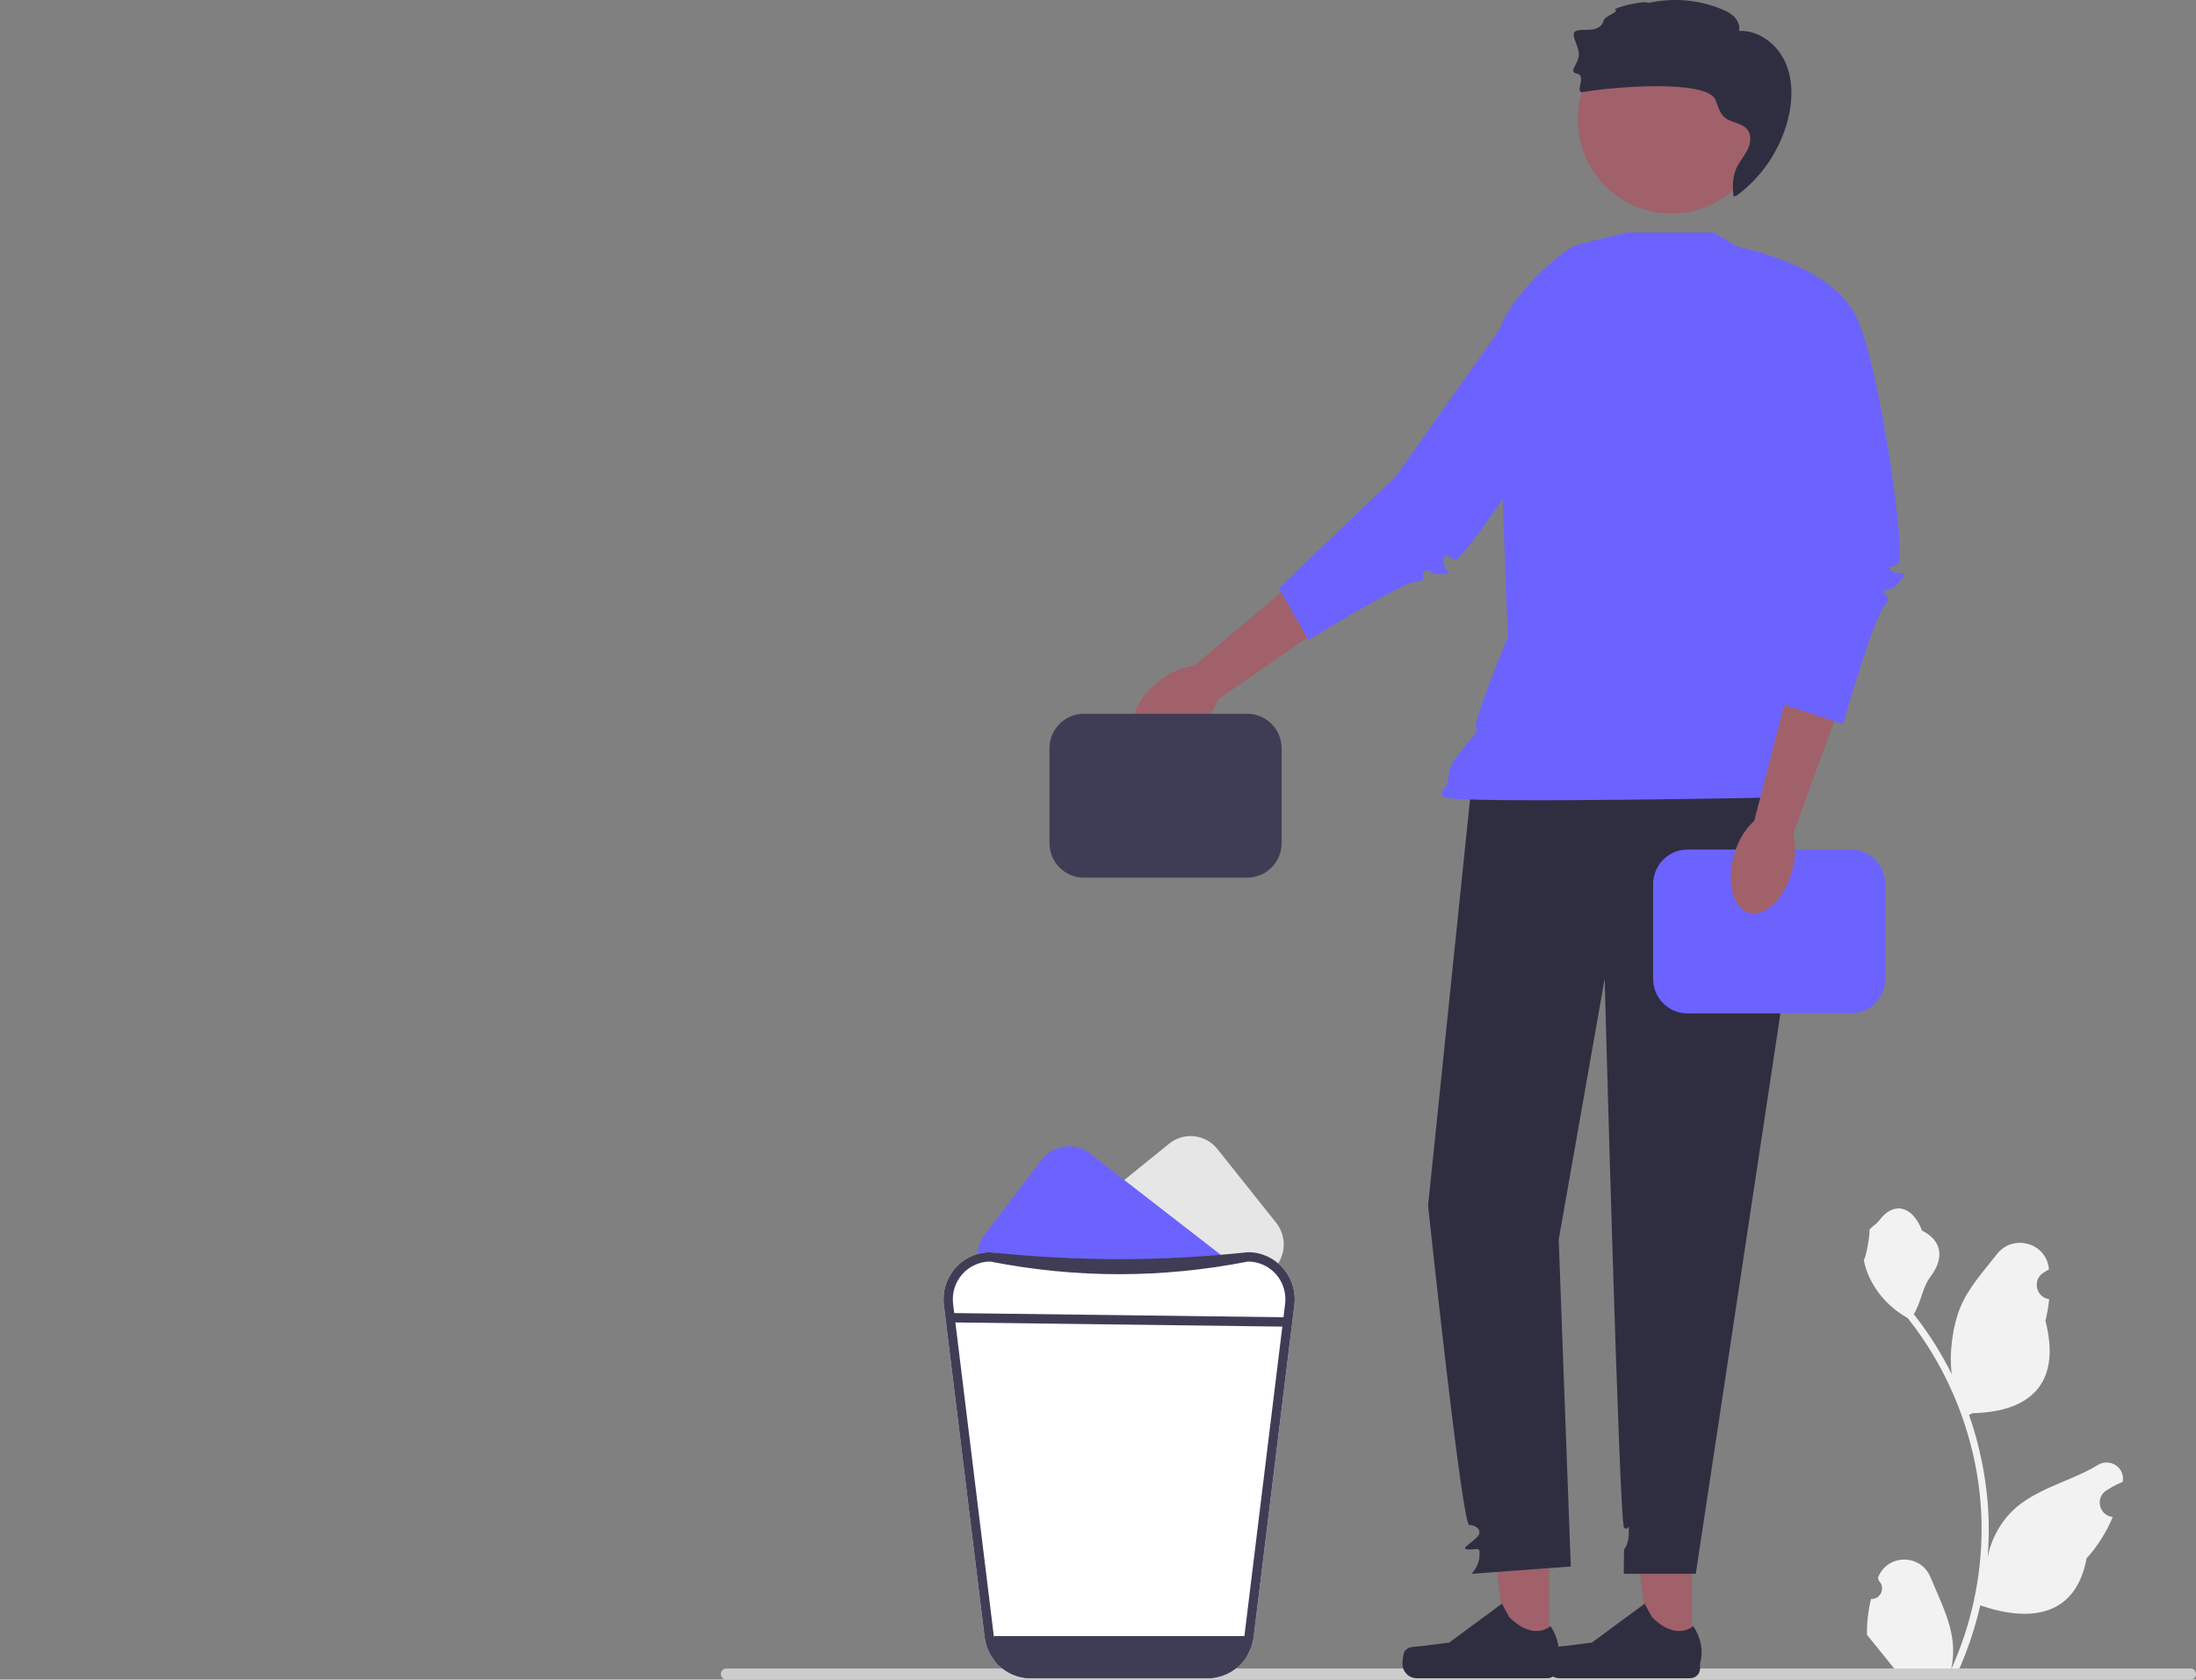 <svg width="183" height="140" viewBox="0 0 183 140" fill="none" xmlns="http://www.w3.org/2000/svg">
<rect x="0" y="0" width="183" height="140" fill="#808080" stroke="none"/>
<path d="M155.921 133.278C156.72 133.329 157.162 132.327 156.557 131.743L156.497 131.502C156.505 131.483 156.513 131.463 156.521 131.444C157.329 129.5 160.069 129.514 160.871 131.46C161.582 133.188 162.488 134.919 162.711 136.747C162.811 137.553 162.766 138.375 162.589 139.166C164.256 135.494 165.133 131.484 165.133 127.451C165.133 126.438 165.078 125.425 164.966 124.414C164.873 123.587 164.746 122.766 164.581 121.951C163.688 117.551 161.756 113.359 158.97 109.858C157.63 109.12 156.513 107.966 155.838 106.582C155.595 106.083 155.405 105.546 155.315 104.999C155.468 105.019 155.89 102.678 155.775 102.534C155.988 102.209 156.368 102.047 156.6 101.73C157.754 100.152 159.344 100.428 160.174 102.572C161.947 103.474 161.965 104.971 160.877 106.41C160.184 107.326 160.089 108.565 159.482 109.546C159.544 109.626 159.609 109.705 159.672 109.785C160.818 111.267 161.809 112.86 162.644 114.534C162.408 112.674 162.757 110.433 163.351 108.989C164.027 107.343 165.295 105.957 166.412 104.534C167.753 102.825 170.504 103.571 170.74 105.738C170.742 105.759 170.744 105.779 170.747 105.8C170.581 105.895 170.418 105.995 170.26 106.101C169.354 106.705 169.667 108.12 170.74 108.287L170.764 108.291C170.704 108.893 170.602 109.49 170.452 110.078C171.884 115.664 168.792 117.699 164.376 117.79C164.278 117.841 164.183 117.891 164.086 117.939C164.533 119.209 164.891 120.512 165.155 121.833C165.393 123 165.558 124.18 165.65 125.364C165.765 126.859 165.755 128.361 165.63 129.853L165.638 129.8C165.955 128.157 166.84 126.622 168.125 125.558C170.039 123.973 172.742 123.389 174.807 122.115C175.801 121.501 177.074 122.294 176.901 123.456L176.893 123.512C176.585 123.638 176.285 123.784 175.995 123.948C175.829 124.042 175.667 124.142 175.508 124.248C174.603 124.852 174.916 126.267 175.989 126.434L176.013 126.438C176.03 126.44 176.045 126.443 176.063 126.445C175.535 127.708 174.801 128.88 173.881 129.891C172.985 134.768 169.138 135.23 165.023 133.81H165.021C164.571 135.786 163.913 137.717 163.069 139.557H156.095C156.07 139.479 156.048 139.398 156.025 139.32C156.67 139.36 157.32 139.322 157.955 139.204C157.437 138.564 156.92 137.919 156.403 137.278C156.39 137.266 156.38 137.253 156.37 137.241C156.108 136.913 155.843 136.588 155.58 136.26L155.58 136.26C155.564 135.254 155.683 134.251 155.92 133.278L155.92 133.278L155.921 133.278V133.278Z" fill="#F2F2F2"/>
<path d="M60.071 139.536C60.071 139.793 60.276 140 60.532 140H182.539C182.795 140 183 139.793 183 139.536C183 139.278 182.795 139.071 182.539 139.071H60.532C60.276 139.071 60.071 139.278 60.071 139.536H60.071Z" fill="#CCCCCC"/>
<path d="M105.906 105.98L104.021 107.505L103.418 107.997C103.364 107.923 103.302 107.845 103.24 107.775C102.648 107.099 101.796 106.713 100.906 106.713H85.784C85.733 106.456 85.722 106.194 85.745 105.933C85.811 105.176 86.171 104.446 86.805 103.935L97.427 95.33C98.658 94.331 100.461 94.53 101.452 95.775L106.347 101.921C107.338 103.166 107.14 104.981 105.906 105.98L105.906 105.98Z" fill="#E6E6E6"/>
<path d="M102.74 106.713H84.065C83.578 106.713 83.102 106.83 82.676 107.049L82.571 106.967C82.386 106.822 82.219 106.658 82.084 106.483C81.275 105.468 81.225 103.997 82.045 102.92L86.809 96.669C87.772 95.404 89.572 95.166 90.826 96.138L101.626 104.508C102.113 104.883 102.442 105.386 102.613 105.933C102.69 106.186 102.736 106.448 102.74 106.713Z" fill="#6C63FF"/>
<path d="M107.116 105.944C107.051 105.863 106.985 105.777 106.915 105.699C106.176 104.856 105.116 104.372 104.001 104.372C96.985 105.423 89.82 105.402 82.517 104.372C81.813 104.372 81.132 104.567 80.536 104.922C80.191 105.125 79.874 105.386 79.603 105.699C78.864 106.538 78.519 107.661 78.655 108.778L82.049 136.441C82.288 138.404 83.949 139.883 85.907 139.883H100.612C102.57 139.883 104.23 138.404 104.47 136.441L107.863 108.778C107.987 107.767 107.716 106.752 107.116 105.944Z" fill="white"/>
<path d="M107.116 105.944C107.051 105.863 106.985 105.777 106.915 105.699C106.176 104.856 105.116 104.372 104.001 104.372C96.84 105.146 89.678 105.146 82.517 104.372C81.813 104.372 81.132 104.567 80.536 104.922C80.191 105.125 79.874 105.386 79.603 105.699C78.864 106.538 78.519 107.661 78.655 108.778L82.049 136.441C82.138 137.179 82.428 137.846 82.857 138.392C83.573 139.301 84.672 139.879 85.891 139.883H100.612C101.978 139.883 103.2 139.161 103.893 138.06C104.195 137.58 104.396 137.034 104.47 136.441L107.863 108.778C107.987 107.767 107.716 106.752 107.116 105.944ZM107.093 108.68L103.703 136.343C103.703 136.351 103.7 136.363 103.7 136.371C103.494 137.932 102.171 139.102 100.612 139.102H85.907C84.347 139.102 83.024 137.932 82.819 136.371C82.819 136.363 82.815 136.351 82.815 136.343L79.425 108.68C79.317 107.786 79.591 106.889 80.183 106.214C80.45 105.909 80.772 105.663 81.128 105.488C81.553 105.269 82.029 105.152 82.517 105.152C89.678 106.558 96.84 106.558 104.001 105.152C104.891 105.152 105.743 105.539 106.335 106.214C106.397 106.284 106.459 106.362 106.513 106.436C106.981 107.08 107.19 107.884 107.093 108.68Z" fill="#3F3D56"/>
<path d="M104.095 136.371L103.894 138.061C103.201 139.161 101.978 139.883 100.612 139.883H85.892C84.673 139.879 83.574 139.301 82.858 138.392L82.811 136.371H104.095Z" fill="#3F3D56"/>
<path d="M119.585 45.768L101.063 58.604L98.779 56.115L115.818 41.718L119.585 45.768Z" fill="#A0616A"/>
<path d="M99.635 60.791C101.458 59.315 102.232 57.233 101.362 56.142C100.493 55.05 98.31 55.362 96.487 56.839C94.664 58.315 93.891 60.397 94.761 61.489C95.63 62.58 97.812 62.268 99.635 60.791Z" fill="#A0616A"/>
<path d="M129.096 137.756L125.577 137.755L123.902 124.066L129.097 124.066L129.096 137.756Z" fill="#A0616A"/>
<path d="M117.038 137.675C116.928 137.861 116.87 138.462 116.87 138.678C116.87 139.344 117.405 139.883 118.065 139.883H128.964C129.414 139.883 129.779 139.515 129.779 139.061V138.604C129.779 138.604 130.318 137.228 129.208 135.533C129.208 135.533 127.828 136.86 125.767 134.781L125.159 133.671L120.758 136.916L118.319 137.219C117.785 137.285 117.312 137.209 117.038 137.675Z" fill="#2F2E41"/>
<path d="M140.99 137.756L137.47 137.755L135.796 124.066L140.99 124.066L140.99 137.756Z" fill="#A0616A"/>
<path d="M128.931 137.675C128.822 137.861 128.764 138.462 128.764 138.678C128.764 139.344 129.298 139.883 129.958 139.883H140.857C141.307 139.883 141.672 139.515 141.672 139.061V138.604C141.672 138.604 142.212 137.228 141.101 135.533C141.101 135.533 139.722 136.86 137.66 134.781L137.052 133.671L132.652 136.916L130.212 137.219C129.679 137.285 129.206 137.209 128.931 137.675Z" fill="#2F2E41"/>
<path d="M123.038 61.454L119.006 100.485C119.006 100.485 121.828 127.115 122.433 127.115C123.038 127.115 123.642 127.618 123.038 128.18C122.433 128.741 121.626 129.148 122.433 129.148C123.239 129.148 123.337 128.9 123.288 129.735C123.239 130.571 122.634 131.181 122.634 131.181L130.899 130.571L129.892 103.331L133.722 81.579C133.722 81.579 134.931 126.912 135.334 127.318C135.738 127.725 135.738 126.709 135.738 127.725C135.738 128.741 135.334 129.148 135.334 129.148L135.315 131.181H141.315L149.849 74.667L148.438 60.437L123.038 61.454V61.454Z" fill="#2F2E41"/>
<path d="M142.793 19.373H135.536L131.182 20.472C128.831 21.88 124.616 26.07 124.722 28.826L125.658 53.119C125.658 53.119 122.451 60.741 123.056 60.741C123.661 60.741 120.719 63.181 120.719 64.604C120.719 66.027 119.712 65.824 120.316 66.434C120.921 67.044 149.849 66.434 149.849 66.434C149.849 66.434 150.151 65.824 150.151 64.808C150.151 63.791 150.751 63.186 150.751 63.186V61.277L148.942 54.643L152.167 24.964L142.793 19.373Z" fill="#6C63FF"/>
<path d="M106.572 49.022L109.043 53.337C110.393 52.513 116.911 48.564 118.038 48.472C118.463 48.438 118.558 48.357 118.577 48.333C118.596 48.31 118.59 48.257 118.579 48.172C118.561 48.041 118.535 47.843 118.687 47.674C118.911 47.425 119.106 47.575 119.201 47.647C119.348 47.758 119.594 47.945 120.386 47.832C120.589 47.803 120.716 47.778 120.796 47.759L120.788 47.75C120.615 47.586 120.326 47.311 120.305 46.87C120.286 46.475 120.281 46.369 120.423 46.301C120.555 46.238 120.658 46.332 120.719 46.388C120.823 46.482 120.993 46.637 121.343 46.624C122.238 46.329 130.56 34.211 132.185 29.384C132.59 28.182 132.54 27.066 132.037 26.067C131.072 24.152 128.71 23.193 128.127 22.98L116.313 39.701L106.572 49.022H106.572Z" fill="#6C63FF"/>
<path d="M139.293 17.809C143.61 17.809 147.11 14.28 147.11 9.926C147.11 5.573 143.61 2.043 139.293 2.043C134.975 2.043 131.476 5.573 131.476 9.926C131.476 14.28 134.975 17.809 139.293 17.809Z" fill="#A0616A"/>
<path d="M148.75 5.135C148.064 3.65 146.541 2.495 144.918 2.579C145.016 2.167 144.834 1.726 144.543 1.42C144.251 1.115 143.863 0.924 143.474 0.763C141.55 -0.03 139.384 -0.212 137.357 0.25C137.153 -0.035 134.26 0.683 134.606 0.835C134.952 0.987 133.687 1.351 133.627 1.727C133.562 2.138 133.129 2.391 132.721 2.455C132.312 2.519 131.89 2.457 131.484 2.535C130.665 2.692 131.581 3.707 131.57 4.548C131.558 5.388 130.619 5.964 131.433 6.145C132.274 6.331 131.111 7.832 131.957 7.67C133.869 7.303 142.219 6.522 142.962 8.336C143.168 8.84 143.297 9.411 143.703 9.771C144.255 10.262 145.175 10.222 145.626 10.808C145.99 11.28 145.886 11.973 145.617 12.506C145.347 13.039 144.938 13.493 144.694 14.038C144.367 14.769 144.369 15.583 144.462 16.391C144.535 16.353 144.646 16.315 144.812 16.277L144.74 16.286C146.826 14.754 148.359 12.472 148.996 9.95C149.397 8.361 149.437 6.621 148.75 5.135V5.135Z" fill="#2F2E41"/>
<path d="M154.247 70.812H140.623C139.042 70.812 137.761 72.105 137.761 73.699V81.583C137.761 83.178 139.042 84.47 140.623 84.47H154.247C155.828 84.47 157.109 83.178 157.109 81.583V73.699C157.109 72.105 155.828 70.812 154.247 70.812Z" fill="#6C63FF"/>
<path d="M156.962 48.771L149.234 70.052L145.943 69.356L151.565 47.669L156.962 48.771Z" fill="#A0616A"/>
<path d="M149.327 72.669C149.965 70.401 149.4 68.252 148.064 67.87C146.729 67.488 145.129 69.017 144.491 71.285C143.852 73.553 144.418 75.702 145.753 76.084C147.089 76.466 148.689 74.937 149.327 72.669Z" fill="#A0616A"/>
<path d="M144.339 20.472C144.339 20.472 152.771 21.914 154.787 26.59C156.803 31.266 158.819 46.309 158.214 46.919C157.609 47.529 157.005 46.919 157.609 47.529C158.214 48.138 159.239 47.335 158.323 48.448C157.408 49.561 157.005 48.952 157.005 49.358C157.005 49.765 157.811 49.654 157.005 50.523C156.198 51.391 153.578 60.336 153.578 60.336L148.538 58.709L149.546 45.089L144.339 20.472Z" fill="#6C63FF"/>
<path d="M103.941 59.495H90.318C88.737 59.495 87.455 60.788 87.455 62.382V70.267C87.455 71.861 88.737 73.153 90.318 73.153H103.941C105.522 73.153 106.804 71.861 106.804 70.267V62.382C106.804 60.788 105.522 59.495 103.941 59.495Z" fill="#3F3D56"/>
<path d="M79.334 109.445L79.324 110.225L107.112 110.579L107.122 109.798L79.334 109.445Z" fill="#3F3D56"/>
</svg>
